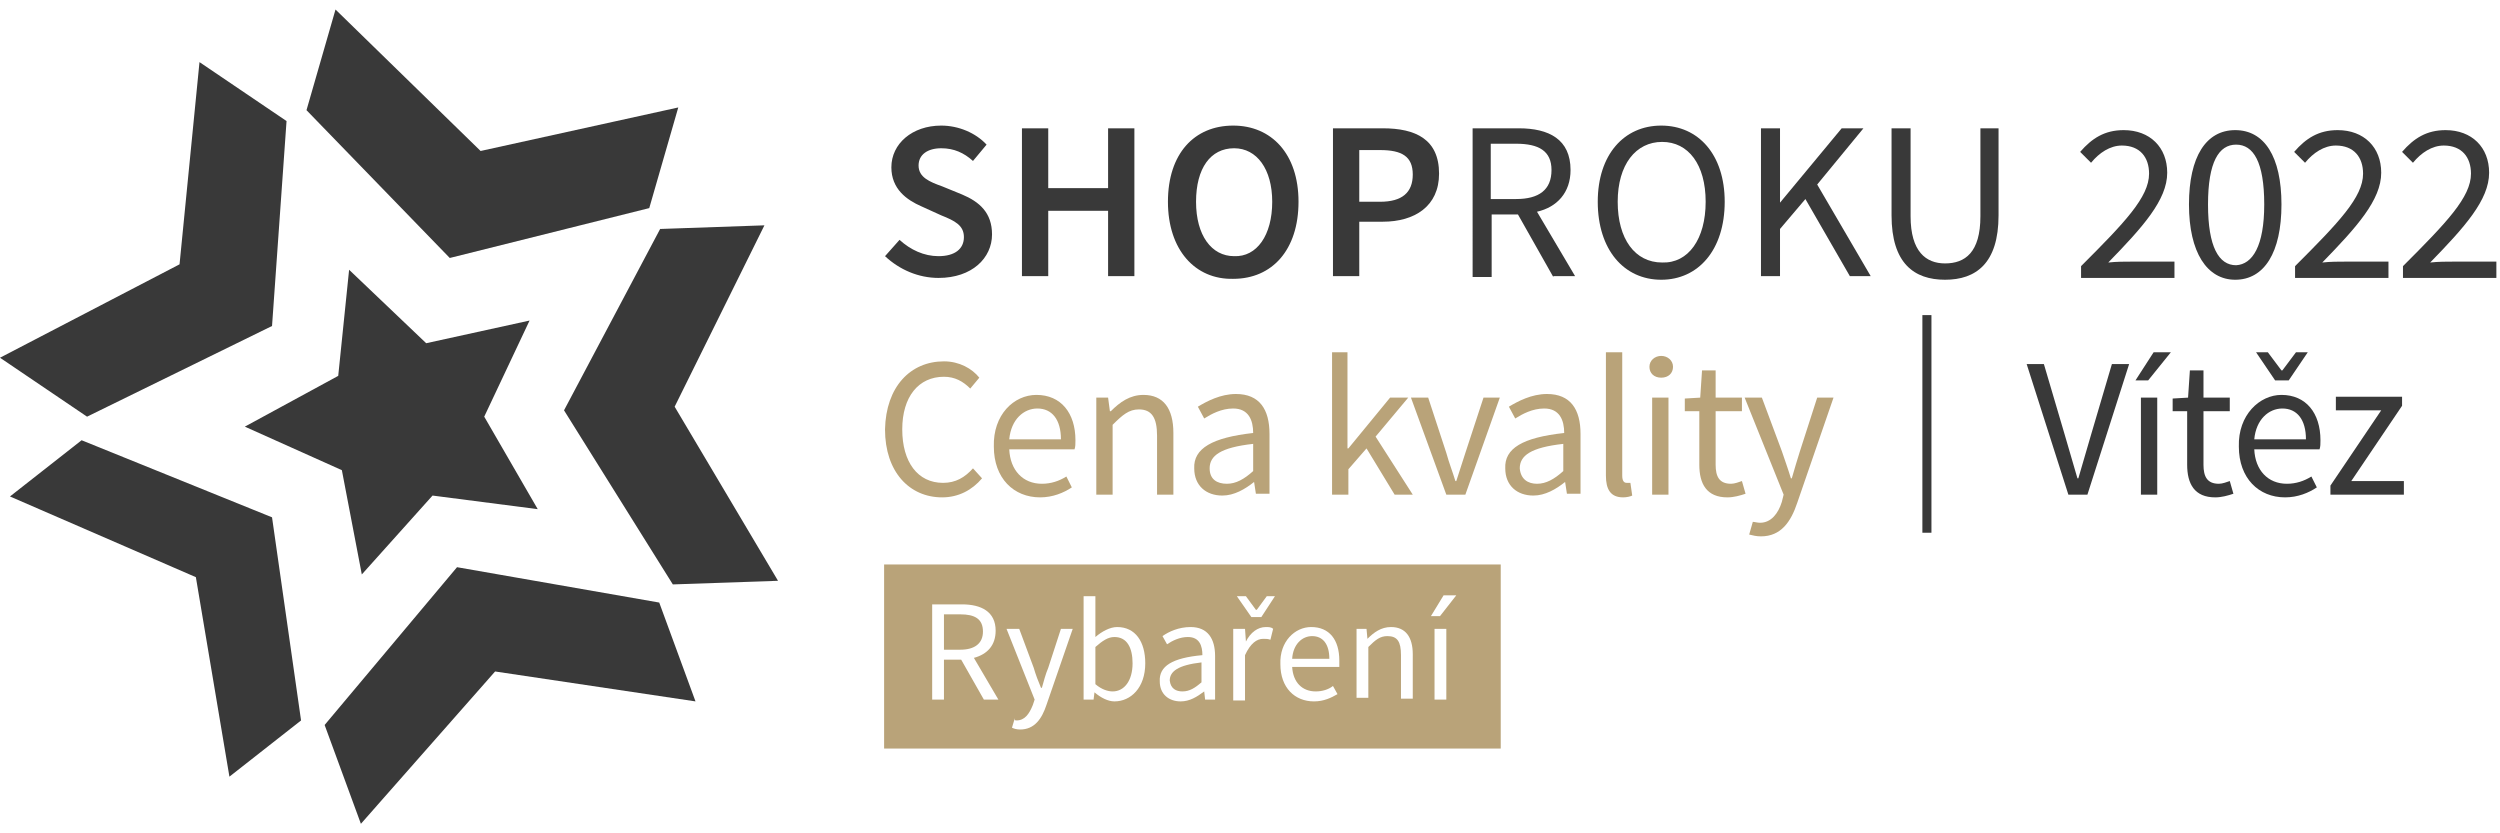 <svg xmlns="http://www.w3.org/2000/svg" baseProfile="tiny" viewBox="0 0 300 100" width="300" height="100"><rect x="0" y="0" width="300" height="100" fill="#fff"/><svg xmlns="http://www.w3.org/2000/svg" xmlns:xlink="http://www.w3.org/1999/xlink" xml:space="preserve" id="Layer_1" x="0" y="0" enable-background="new 0 0 275.7 89.8" version="1.1" viewBox="0 0 275.7 89.8"><style>.st0{fill:#393939;}
	.st1{enable-background:new    ;}
	.st2{clip-path:url(#SVGID_00000082352649160818271050000001633778655606186405_);}
	.st3{fill:#B9A379;}
	.st4{fill:#FFFFFF;}</style><path d="m35.8 78.9 4 10.9L54.6 73l22.1 3.3-4-10.9-22.3-3.9-14.6 17.4zM1.1 53.7l20.5 8.9 3.7 22 7.9-6.2L30 56 9 47.5l-7.9 6.2zm71.7-29.5-10.6 20 12 19.2 11.6-.4-11.4-19.2 9.9-20-11.5.4zm-53 3.9L0 38.4l9.6 6.5 20.4-10 1.6-22.6L22 5.8l-2.2 22.3zM37 0l-3.2 11.1 15.8 16.3 22-5.5 3.2-11.1L53 15.6 37 0zM53.4 44.9l5-10.6L47 36.8l-8.5-8.1-1.2 11.7L27 46l10.7 4.8 2.2 11.5 7.8-8.7 11.6 1.5-5.9-10.2z" class="st0"/><g class="st1"><path d="M99.2 25.4c1.2 1.1 2.7 1.8 4.3 1.8 1.8 0 2.8-.8 2.8-2.1s-1-1.8-2.5-2.4l-2.2-1c-1.6-.7-3.3-1.9-3.3-4.3 0-2.6 2.3-4.6 5.5-4.6 1.9 0 3.8.8 5 2.1l-1.5 1.8c-1-.9-2.1-1.4-3.5-1.4-1.5 0-2.5.7-2.5 1.9 0 1.3 1.2 1.8 2.6 2.3l2.2.9c1.9.8 3.3 2 3.3 4.4 0 2.6-2.2 4.8-5.9 4.8-2.2 0-4.3-.9-5.9-2.4l1.6-1.8zM112.7 13.1h2.9v6.6h6.6v-6.6h2.9v16.3h-2.9v-7.2h-6.6v7.2h-2.9V13.1zM128.8 21.2c0-5.3 2.9-8.4 7.2-8.4 4.2 0 7.2 3.1 7.2 8.4 0 5.3-2.9 8.5-7.2 8.5-4.2.1-7.2-3.2-7.2-8.5zm11.5 0c0-3.6-1.7-5.9-4.2-5.9-2.6 0-4.2 2.2-4.2 5.9s1.7 6 4.2 6c2.5.1 4.2-2.3 4.2-6z" class="st0"/></g><g class="st1"><path d="M147 13.1h5.5c3.6 0 6.2 1.2 6.2 5 0 3.6-2.7 5.3-6.2 5.3h-2.6v6H147V13.1zm5.2 8.1c2.4 0 3.6-1 3.6-3s-1.2-2.7-3.6-2.7h-2.3v5.7h2.3z" class="st0"/></g><g class="st1"><path d="m171.3 29.5-3.9-6.9h-2.9v6.9h-2.1V13.1h5.1c3.3 0 5.7 1.2 5.7 4.6 0 2.5-1.5 4.1-3.7 4.6l4.2 7.1h-2.4zm-6.9-8.6h2.8c2.5 0 3.9-1 3.9-3.2 0-2.1-1.4-2.9-3.9-2.9h-2.8v6.1zM176.2 21.2c0-5.2 2.9-8.4 7-8.4s7 3.2 7 8.4c0 5.3-2.9 8.6-7 8.6s-7-3.3-7-8.6zm11.9 0c0-4.1-1.9-6.6-4.8-6.6s-4.9 2.5-4.9 6.6 1.9 6.7 4.9 6.7c2.9.1 4.8-2.6 4.8-6.7z" class="st0"/></g><g class="st1"><path d="M194.2 13.1h2.1v8.2l6.8-8.2h2.4l-5.1 6.2 5.9 10.1H204l-4.9-8.5-2.8 3.3v5.2h-2.1V13.1z" class="st0"/></g><g class="st1"><path d="M208.6 13.1h2.1v9.7c0 3.9 1.7 5.2 3.8 5.2 2.2 0 3.9-1.2 3.9-5.2v-9.7h2v9.6c0 5.3-2.5 7.1-5.9 7.1s-5.9-1.8-5.9-7.1v-9.6z" class="st0"/></g><defs><path id="SVGID_1_" d="M0 0H275.7V89.8H0z"/></defs><clipPath id="SVGID_00000062882815084478381210000012988938669689912758_"><use xlink:href="#SVGID_1_" overflow="visible"/></clipPath><g clip-path="url(#SVGID_00000062882815084478381210000012988938669689912758_)"><g class="st1"><path d="M229.5 28.3c4.8-4.8 7.5-7.6 7.5-10.2 0-1.8-1-3.1-3-3.1-1.3 0-2.5.8-3.4 1.9l-1.2-1.2c1.3-1.5 2.7-2.4 4.8-2.4 2.9 0 4.8 1.9 4.8 4.7 0 3-2.7 6-6.5 9.9.9-.1 1.8-.1 2.7-.1h4.6v1.8h-10.3v-1.3zM241.4 21.5c0-5.3 1.9-8.2 5.1-8.2 3.2 0 5.1 2.9 5.1 8.2s-1.9 8.3-5.1 8.3c-3.1 0-5.1-3-5.1-8.3zm8.3 0c0-4.7-1.2-6.6-3.1-6.6-1.9 0-3.1 1.9-3.1 6.6s1.2 6.7 3.1 6.7c1.8-.1 3.1-2.1 3.1-6.7z" class="st0"/></g><g class="st1"><path d="M253.1 28.3c4.8-4.8 7.5-7.6 7.5-10.2 0-1.8-1-3.1-3-3.1-1.3 0-2.5.8-3.4 1.9l-1.2-1.2c1.3-1.5 2.7-2.4 4.8-2.4 2.9 0 4.8 1.9 4.8 4.7 0 3-2.7 6-6.5 9.9.9-.1 1.8-.1 2.7-.1h4.6v1.8h-10.3v-1.3z" class="st0"/></g><g class="st1"><path d="M265 28.3c4.8-4.8 7.5-7.6 7.5-10.2 0-1.8-1-3.1-3-3.1-1.3 0-2.5.8-3.4 1.9l-1.2-1.2c1.3-1.5 2.7-2.4 4.8-2.4 2.9 0 4.8 1.9 4.8 4.7 0 3-2.7 6-6.5 9.9.9-.1 1.8-.1 2.7-.1h4.6v1.8H265v-1.3z" class="st0"/></g></g><path d="M97.5 61.2H165.5V81.5H97.5z" class="st3"/><g class="st1"><path d="m108.5 76.1-2.5-4.4h-1.9v4.4h-1.3V65.6h3.3c2.1 0 3.7.8 3.7 2.9 0 1.6-.9 2.6-2.4 3l2.7 4.6h-1.6zm-4.4-5.5h1.8c1.6 0 2.5-.7 2.5-2 0-1.4-.9-1.9-2.5-1.9h-1.8v3.9z" class="st4"/></g><g class="st1"><path d="M112.1 78.4c.9 0 1.4-.7 1.8-1.7l.2-.6-3.1-7.8h1.4l1.6 4.3c.2.7.5 1.5.8 2.2h.1c.2-.7.4-1.5.7-2.2l1.4-4.3h1.3l-2.9 8.4c-.5 1.5-1.3 2.7-2.9 2.7-.4 0-.7-.1-.9-.2l.3-1c-.2.1 0 .2.2.2z" class="st4"/></g><g class="st1"><path d="M119.5 64.7h1.3v4.5c.7-.6 1.6-1.1 2.4-1.1 2 0 3.1 1.6 3.1 4 0 2.7-1.6 4.2-3.4 4.2-.7 0-1.5-.4-2.2-1l-.1.8h-1.1V64.7zm3.2 10.5c1.3 0 2.2-1.2 2.2-3.1 0-1.7-.6-2.9-2-2.9-.7 0-1.3.4-2.1 1.1v4.1c.7.6 1.4.8 1.9.8z" class="st4"/></g><g class="st1"><path d="M132.6 71.2c0-1-.3-2-1.6-2-.9 0-1.7.4-2.3.8l-.5-.9c.7-.5 1.8-1 3.1-1 1.9 0 2.7 1.3 2.7 3.2v4.8h-1.1l-.1-.9c-.8.6-1.6 1.1-2.6 1.1-1.3 0-2.3-.8-2.3-2.2-.1-1.7 1.4-2.6 4.7-2.9zm-2.2 4c.8 0 1.4-.4 2.1-1V72c-2.6.3-3.5 1-3.5 2 .1.9.7 1.2 1.4 1.2z" class="st4"/></g><g class="st1"><path d="M136.2 68.3h1.1l.1 1.4c.5-1 1.3-1.6 2.2-1.6.3 0 .6 0 .8.2l-.3 1.2c-.3-.1-.4-.1-.8-.1-.7 0-1.4.5-2 1.8v5H136v-7.9zm.2-3.6h1l1.1 1.5h.1l1.1-1.5h.9l-1.5 2.3H138l-1.6-2.3z" class="st4"/></g><g class="st1"><path d="M144.6 68.1c2 0 3.1 1.4 3.1 3.7v.7h-5.2c.1 1.7 1.1 2.7 2.6 2.7.7 0 1.4-.2 1.9-.6l.5.9c-.7.4-1.5.8-2.6.8-2.1 0-3.7-1.5-3.7-4.1-.1-2.5 1.6-4.1 3.4-4.1zm2 3.5c0-1.6-.7-2.5-1.9-2.5-1.1 0-2.1.9-2.2 2.5h4.1z" class="st4"/></g><g class="st1"><path d="M149.6 68.3h1.1l.1 1.1c.7-.7 1.5-1.3 2.6-1.3 1.6 0 2.4 1.1 2.4 3V76h-1.3v-4.8c0-1.5-.4-2.1-1.5-2.1-.8 0-1.3.4-2.1 1.2v5.6h-1.3v-7.6z" class="st4"/></g><g class="st1"><path d="M158.8 66.9h-1l1.4-2.3h1.4l-1.8 2.3zm-.6 1.4h1.3v7.8h-1.3v-7.8z" class="st4"/></g><g class="st1"><path d="M223.5 39.1h1.9l2.3 7.8c.5 1.7.9 3.1 1.4 4.8h.1c.5-1.7.9-3.1 1.4-4.8l2.3-7.8h1.9l-4.6 14.4h-2.1l-4.6-14.4z" class="st0"/></g><g class="st1"><path d="M236.9 40.9h-1.4l2-3.1h1.9l-2.5 3.1zm-.8 1.9h1.8v10.7h-1.8V42.8z" class="st0"/></g><g class="st1"><path d="M241.2 44.3h-1.6v-1.4l1.7-.1.2-3h1.5v3h2.9v1.5H243v5.9c0 1.3.4 2.1 1.7 2.1.4 0 .9-.2 1.2-.3l.4 1.4c-.6.2-1.3.4-2 .4-2.3 0-3.1-1.5-3.1-3.6v-5.9z" class="st0"/></g><g class="st1"><path d="M251.6 42.5c2.7 0 4.3 2 4.3 5 0 .4 0 .7-.1 1h-7.2c.1 2.3 1.5 3.8 3.6 3.8 1 0 1.9-.3 2.7-.8l.6 1.2c-.9.6-2.1 1.1-3.5 1.1-2.9 0-5.1-2.1-5.1-5.6-.1-3.5 2.3-5.7 4.7-5.7zm2.7 4.9c0-2.2-1-3.4-2.6-3.4-1.5 0-2.9 1.2-3.1 3.4h5.7zm-5.5-9.6h1.3l1.5 2h.1l1.5-2h1.3l-2.1 3.1h-1.5l-2.1-3.1z" class="st0"/></g><g class="st1"><path d="m257 52.5 5.6-8.3h-5v-1.5h7.3v1l-5.6 8.3h5.8v1.5H257v-1z" class="st0"/></g><g class="st1"><path d="M104.1 38.8c1.7 0 3.1.8 3.9 1.8l-1 1.2c-.8-.8-1.7-1.3-2.9-1.3-2.8 0-4.6 2.2-4.6 5.8 0 3.6 1.7 5.9 4.5 5.9 1.4 0 2.4-.6 3.3-1.6l1 1.1c-1.1 1.3-2.6 2.1-4.4 2.1-3.6 0-6.3-2.8-6.3-7.5.1-4.7 2.8-7.5 6.5-7.5z" class="st3"/></g><g class="st1"><path d="M114.3 42.5c2.7 0 4.3 2 4.3 5 0 .4 0 .7-.1 1h-7.2c.1 2.3 1.5 3.8 3.6 3.8 1 0 1.9-.3 2.7-.8l.6 1.2c-.9.6-2.1 1.1-3.5 1.1-2.9 0-5.1-2.1-5.1-5.6-.1-3.5 2.2-5.7 4.7-5.7zm2.7 4.9c0-2.2-1-3.4-2.6-3.4-1.5 0-2.9 1.2-3.1 3.4h5.7zM120.7 42.8h1.5l.2 1.5h.1c1-1 2.1-1.8 3.6-1.8 2.2 0 3.3 1.5 3.3 4.2v6.8h-1.8V47c0-2-.6-2.9-2-2.9-1.1 0-1.8.6-2.9 1.7v7.7h-1.8V42.8z" class="st3"/></g><g class="st1"><path d="M138.2 46.7c0-1.4-.5-2.7-2.2-2.7-1.3 0-2.4.6-3.2 1.1l-.7-1.3c1-.6 2.5-1.4 4.2-1.4 2.6 0 3.7 1.7 3.7 4.4v6.6h-1.5l-.2-1.3c-1 .8-2.2 1.5-3.5 1.5-1.8 0-3.1-1.1-3.1-3-.1-2.2 2-3.4 6.5-3.9zm-2.9 5.6c1 0 1.9-.5 2.9-1.4v-3c-3.6.4-4.8 1.3-4.8 2.7 0 1.2.8 1.7 1.9 1.7zM146.8 37.8h1.8v10.6h.1l4.6-5.6h2l-3.6 4.3 4.1 6.4h-2l-3.1-5.1-2 2.3v2.8h-1.8V37.8z" class="st3"/></g><g class="st1"><path d="M155.6 42.8h1.9l2 6.1c.3 1.1.7 2.1 1 3.1h.1c.3-1 .7-2.1 1-3.1l2-6.1h1.8l-3.8 10.7h-2.1l-3.9-10.7z" class="st3"/></g><g class="st1"><path d="M172.5 46.7c0-1.4-.5-2.7-2.2-2.7-1.3 0-2.4.6-3.2 1.1l-.7-1.3c1-.6 2.5-1.4 4.2-1.4 2.6 0 3.7 1.7 3.7 4.4v6.6h-1.5l-.2-1.3c-1 .8-2.2 1.5-3.5 1.5-1.8 0-3.1-1.1-3.1-3-.1-2.2 1.9-3.4 6.5-3.9zm-3 5.6c1 0 1.9-.5 2.9-1.4v-3c-3.6.4-4.8 1.3-4.8 2.7.1 1.2.9 1.7 1.9 1.7zM177.1 37.8h1.8v13.6c0 .6.2.8.5.8h.4l.2 1.4c-.2.1-.6.2-1 .2-1.4 0-1.9-.9-1.9-2.4V37.8zM181.9 39.4c0-.7.6-1.2 1.3-1.2.7 0 1.3.5 1.3 1.2s-.5 1.2-1.3 1.2-1.3-.5-1.3-1.2zm.3 3.4h1.8v10.7h-1.8V42.8z" class="st3"/></g><g class="st1"><path d="M187.4 44.3h-1.6v-1.4l1.7-.1.2-3h1.5v3h2.9v1.5h-2.9v5.9c0 1.3.4 2.1 1.7 2.1.4 0 .9-.2 1.2-.3l.4 1.4c-.6.2-1.3.4-2 .4-2.3 0-3.1-1.5-3.1-3.6v-5.9z" class="st3"/></g><g class="st1"><path d="M194.1 56.6c1.2 0 2-1 2.4-2.3l.2-.8-4.3-10.7h1.9l2.2 5.9c.3.9.7 2 1 3h.1c.3-1 .6-2.1.9-3l1.9-5.9h1.8l-4 11.6c-.7 2.1-1.8 3.7-4 3.7-.5 0-.9-.1-1.3-.2l.4-1.4c.2 0 .5.1.8.1z" class="st3"/></g><path d="M213 57.7h-1v-24h1v24z" class="st0"/></svg></svg>